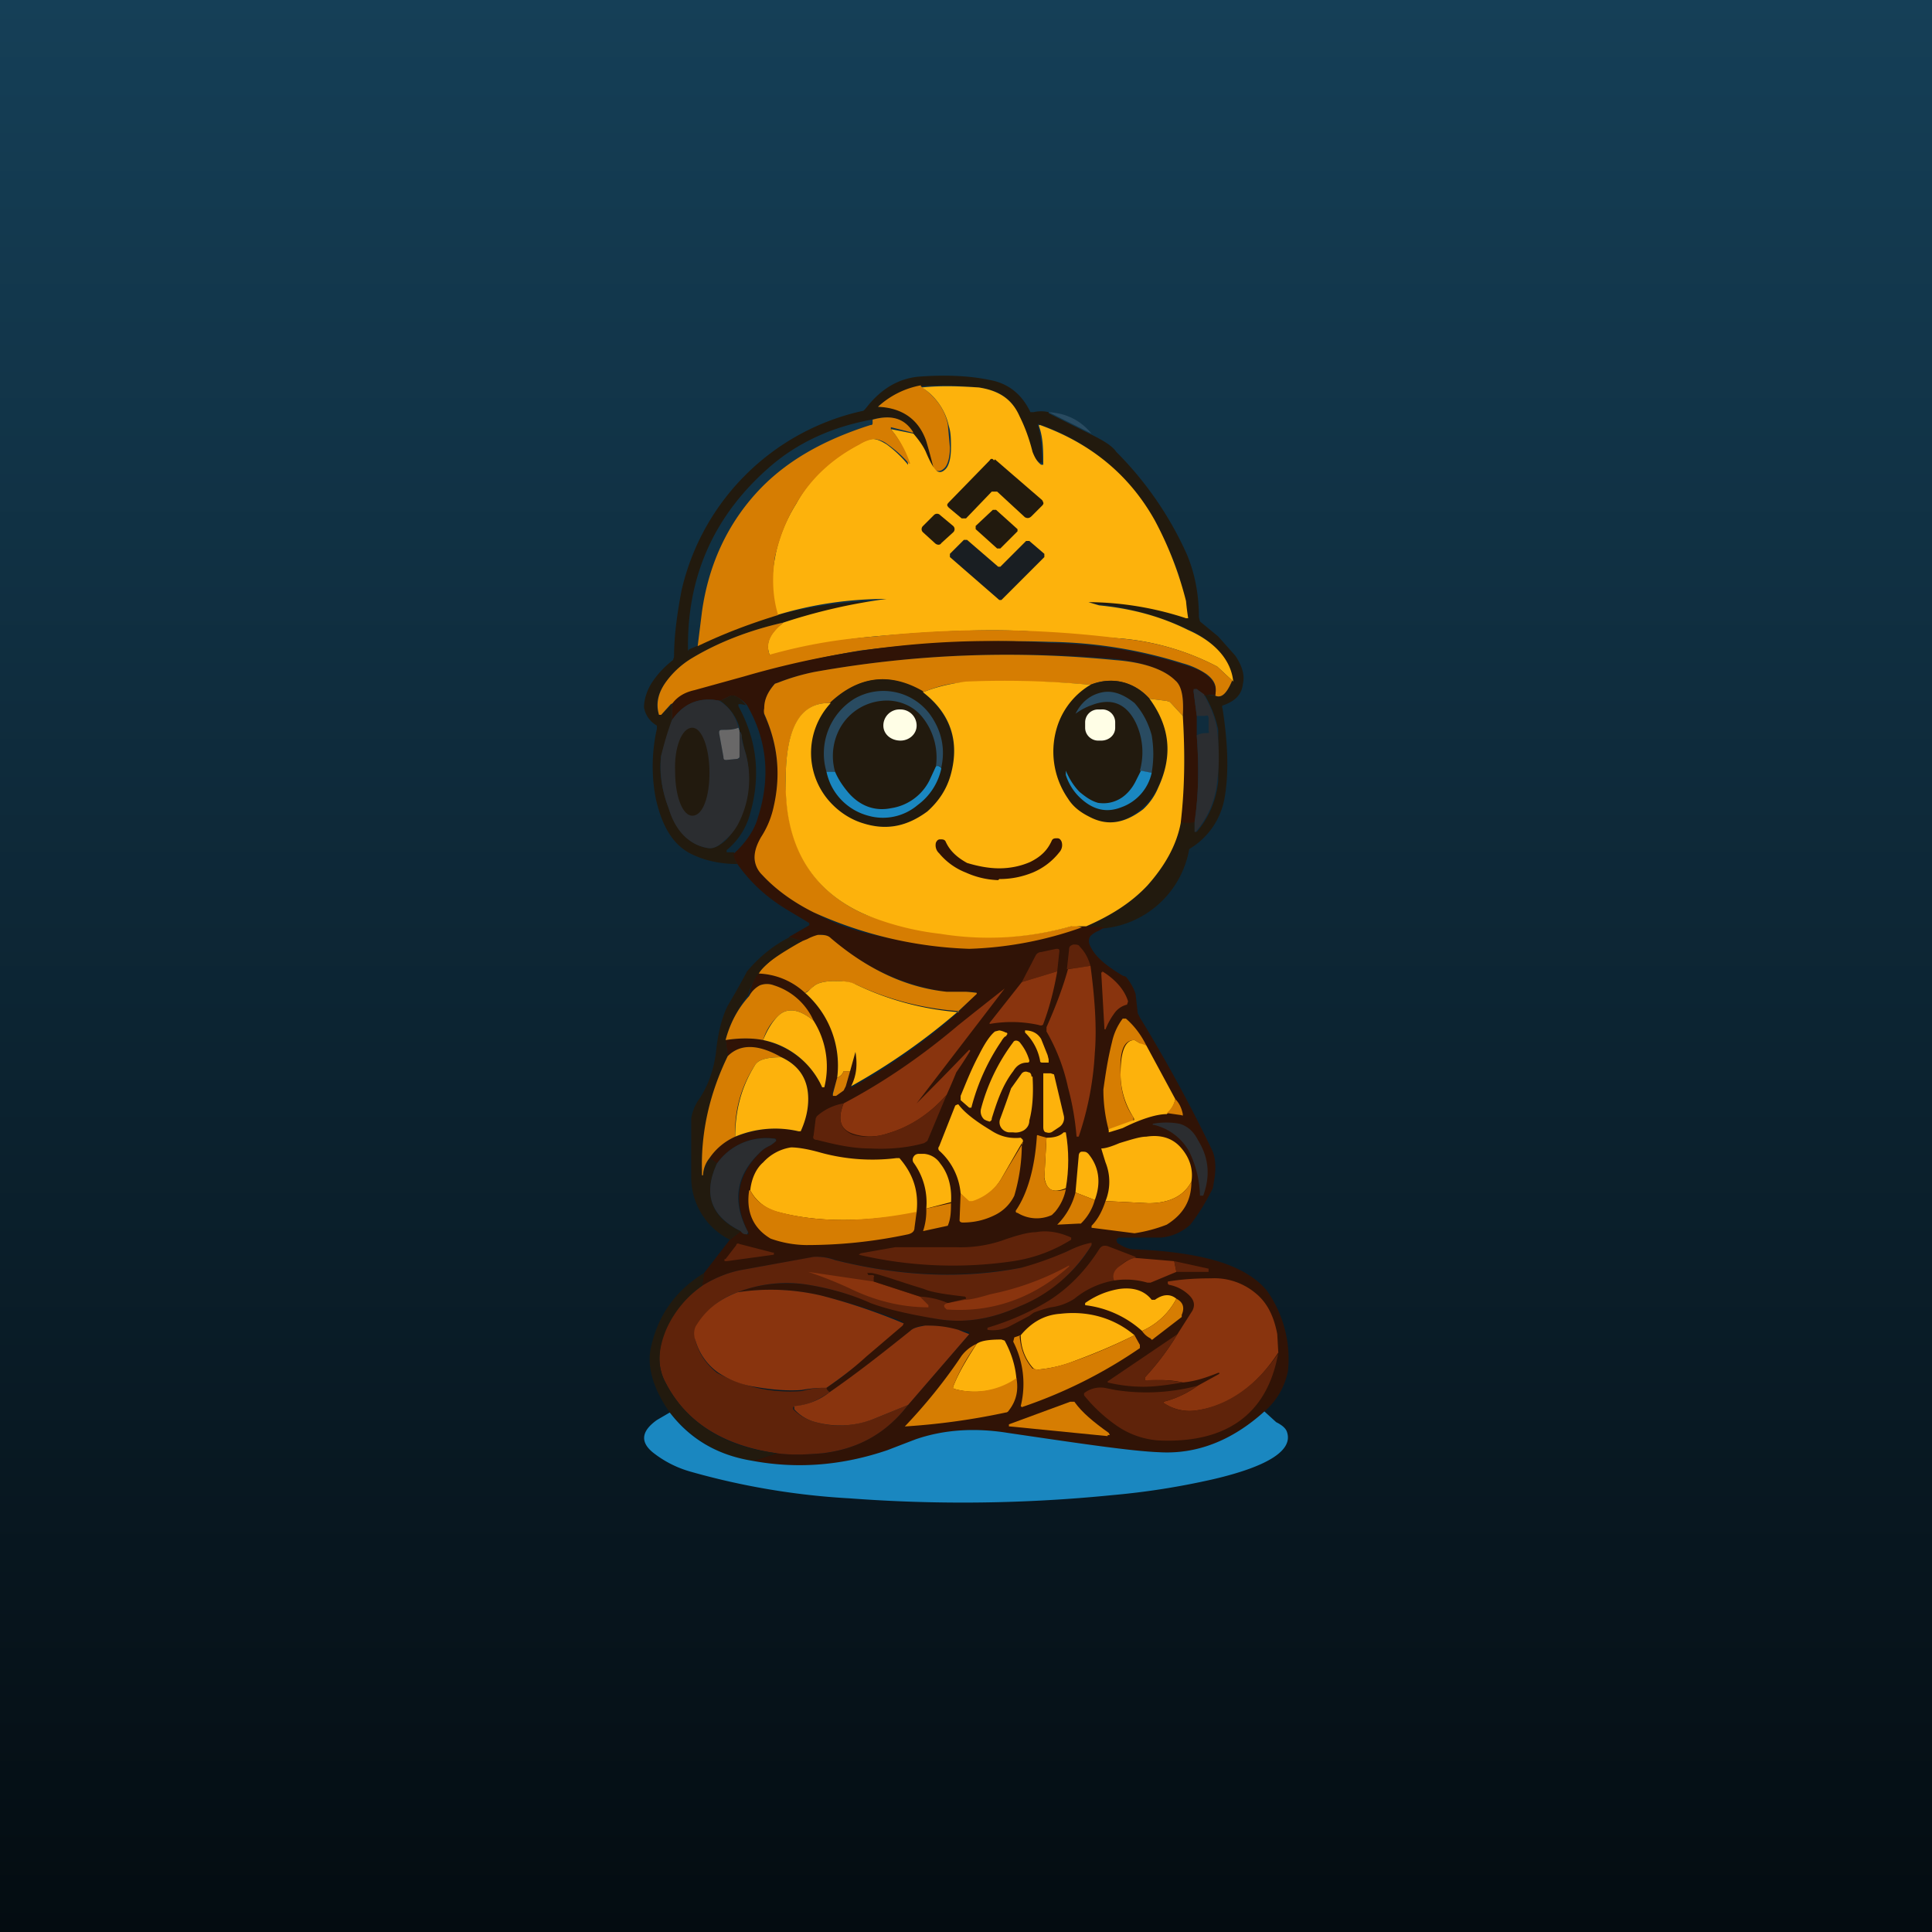<!-- by TradingView --><svg width="18" height="18" viewBox="0 0 18 18" xmlns="http://www.w3.org/2000/svg"><rect x="0" y="0" width="18" height="18" fill="#333333" stroke="none"/><path fill="url(#a)" d="M0 0h18v18H0z"/><path d="m9.77 3.85.4.2c.1.05.19.1.23.16a3.2 3.2 0 0 1 .66.96c.07.17.11.36.11.58l.01.04.17.14.16.18c.06.09.09.18.07.26-.01.1-.07.16-.18.2-.01 0-.02.01-.01.03.05.32.06.6.02.83a.69.69 0 0 1-.33.48.9.9 0 0 1-.8.74l-.16-.02c.23-.1.42-.22.57-.38.16-.18.27-.37.31-.59h.13v.09h.02c.12-.14.18-.3.2-.47V6.8a1.05 1.05 0 0 0-.13-.33l.1.01c.06.03.11-.02.16-.14-.03-.2-.17-.37-.42-.48-.26-.12-.54-.2-.83-.23a.28.28 0 0 1-.1-.03 2.96 2.96 0 0 1 .93.15v-.02l-.02-.14-.06-.24a3.3 3.3 0 0 0-.23-.51 1.95 1.95 0 0 0-1.08-.89v.01c.03.1.04.23.04.35h-.02a.22.22 0 0 1-.08-.1 2.66 2.66 0 0 0-.12-.34c-.06-.16-.2-.24-.38-.26a2.84 2.84 0 0 0-.53-.01.8.8 0 0 0-.4.19c.23 0 .38.11.45.32l.08.26a.62.62 0 0 1-.09-.16.7.7 0 0 0-.12-.18c-.07-.13-.2-.17-.38-.12-.38.07-.7.22-.96.45-.5.44-.76 1-.75 1.69 0 .01 0 .02.01 0l.07-.03a3.81 3.81 0 0 1 1.77-.42c-.32.03-.64.1-.96.2-.31.07-.6.18-.85.33a.82.82 0 0 0-.25.23c-.07.1-.1.2-.06.3h.02l.1-.1v.15l-.1.33c-.02.14 0 .3.07.49.07.21.19.34.36.37.05.01.1-.01.17-.07a.5.5 0 0 0 .1-.14.9.9 0 0 0 .09-.66 1.3 1.3 0 0 1-.04-.17l-.01-.04h-.01v-.04a.46.46 0 0 0-.18-.25l.1-.05h.03c.03.01.07.04.11.09l-.05-.01h-.02v.02c.18.33.21.67.1 1.03a.65.65 0 0 1-.21.31v.02h.07c0 .03 0 .06.03.11-.15 0-.29-.03-.4-.08-.19-.08-.3-.26-.36-.53-.04-.2-.04-.43.01-.65v-.03A.24.24 0 0 1 6 6.59c0-.06.02-.15.08-.24a.87.87 0 0 1 .19-.2l.01-.03c0-.2.03-.41.07-.62a2.22 2.22 0 0 1 1.68-1.67c.02 0 .03-.02.04-.03.14-.18.3-.27.48-.29.25-.02.48-.01.67.03.17.03.3.13.38.3h.03a.3.3 0 0 1 .14 0Z" fill="#221A0E"/><path d="M8.58 3.6c.14.1.22.21.25.35l.02.22c0 .09-.02.16-.05.19-.03.03-.06.04-.1.01a6.44 6.44 0 0 0-.07-.26c-.07-.2-.22-.31-.45-.32a.8.8 0 0 1 .4-.2Z" fill="#D67D02"/><path d="m11.48 6.34-.14-.13-.02-.01a2.38 2.38 0 0 0-.86-.25l-.9-.07c-.38-.02-.85 0-1.42.05-.32.03-.63.09-.94.18l-.03-.01c-.04-.11 0-.2.13-.3a5.28 5.28 0 0 1 .96-.22c-.35 0-.69.05-1.02.15a1.1 1.1 0 0 1-.02-.53c.03-.18.1-.35.2-.51.13-.24.33-.42.58-.55.05-.03.1-.05.13-.05.04 0 .08.02.13.05a1.11 1.11 0 0 1 .2.19v-.01A.72.72 0 0 0 8.3 4V4h.01l.2.04c.06.07.1.13.12.18.03.07.06.13.09.16s.06.02.09-.01.05-.1.05-.2c0-.07 0-.14-.02-.2a.57.57 0 0 0-.25-.36c.19-.02.37-.01.53 0 .19.03.31.11.38.27.05.1.09.21.12.33.02.05.04.09.08.12h.02c0-.13 0-.25-.04-.36v-.01h.01c.47.17.83.46 1.07.89a3.3 3.3 0 0 1 .29.75 2.28 2.28 0 0 0 .02.16h-.02a2.96 2.96 0 0 0-.91-.15l.1.03c.3.03.57.1.83.23.25.11.4.28.42.48Z" fill="#FDB20C"/><path d="m10.17 4.04-.4-.2c.17.01.3.08.4.2Z" fill="#294B61"/><path d="m8.5 4.03-.2-.05H8.3V4c.08.09.14.2.18.32h-.01a1.11 1.11 0 0 0-.2-.18.23.23 0 0 0-.13-.05.34.34 0 0 0-.13.05c-.25.13-.45.31-.59.55-.1.16-.16.33-.2.5-.03.2-.02.38.03.54-.26.08-.5.17-.75.29l.04-.32c.06-.43.23-.8.5-1.1.27-.3.63-.5 1.07-.64.01 0 .02 0 .02-.02v-.03c.18-.05.3-.01.38.12Z" fill="#D67D02"/><path d="m9.27 4.28.44.38c.01.02.02.03 0 .05l-.1.1c-.02.02-.04.02-.06.01l-.26-.24h-.05L9 4.83h-.04l-.12-.1c-.02-.02-.02-.03 0-.05l.38-.39c.01-.02.03-.02.04 0Z" fill="#221A0E"/><path d="m9.48 4.93-.2-.18h-.03l-.16.15v.03l.2.18h.03l.16-.16v-.02ZM8.88 4.9l-.12-.1a.04.04 0 0 0-.06 0l-.1.1a.04.04 0 0 0 0 .06l.11.1c.02.02.05.02.06 0l.11-.1a.04.04 0 0 0 0-.06Z" fill="#221A0E"/><path d="m9.32 5.28.24-.24h.03l.14.12v.03l-.4.4h-.02l-.46-.4v-.03l.13-.13h.03l.29.25h.02Z" fill="#191E22"/><path d="M7.3 5.8c-.12.1-.17.19-.13.3a4.81 4.81 0 0 1 .98-.17 9.73 9.73 0 0 1 2.3.02 2.38 2.38 0 0 1 .89.26l.14.13c-.05.12-.1.17-.16.14.02-.08 0-.14-.08-.2a.74.74 0 0 0-.22-.1 4.3 4.3 0 0 0-1.24-.2 11.2 11.2 0 0 0-1.76.08 8.22 8.22 0 0 0-1.77.5l-.09.1h-.02c-.03-.1-.01-.2.06-.3a.82.82 0 0 1 .25-.23c.25-.15.54-.26.85-.33Z" fill="#D67D02"/><path d="M11.32 6.48a.17.17 0 0 0-.1 0l-.07-.06h-.02l-.01.02.03.23v.19c.02.26.02.53-.02.8a.35.35 0 0 1-.13 0c.04-.33.04-.66.02-.99.01-.17-.01-.28-.07-.33-.1-.1-.29-.17-.56-.2-.92-.08-1.85-.05-2.8.12a2 2 0 0 0-.37.11.35.35 0 0 0-.1.23v.06c.13.28.16.57.08.9a.84.84 0 0 1-.1.24.39.39 0 0 0-.07.19c0 .05.02.1.07.16.12.13.28.25.48.35.18.1.37.17.56.21.35.08.64.12.88.12a3.43 3.43 0 0 0 1.06-.2h.04l.17.01-.05.03a.24.24 0 0 0-.08.05c-.02.03-.02.06 0 .1.05.1.15.18.3.27l.03.01c.04.05.07.1.09.16l.02.18.02.04a13.94 13.94 0 0 1 .67 1.23c.04.08.04.19.02.3l-.01.06c-.1.2-.18.3-.21.34a.47.47 0 0 1-.27.12h-.4l-.02.02.01.03c.06.04.11.06.16.06.27.01.49.04.66.08.26.06.45.16.57.3a1.1 1.1 0 0 1 .2.75.66.66 0 0 1-.22.38c-.31.28-.64.4-.98.38-.26-.01-.73-.07-1.4-.18-.32-.05-.61-.03-.87.06l-.26.1c-.4.14-.83.18-1.26.1l.23-.07c.15.02.29.01.43 0 .33-.04.6-.2.79-.45l.57-.66v-.02a5.8 5.8 0 0 1-.1-.02 1.14 1.14 0 0 0-.3-.04c-.07 0-.12.02-.15.05-.24.2-.5.4-.75.57-.03-.02-.04-.04-.03-.04.13-.08.25-.18.37-.3a4.03 4.03 0 0 1 .35-.3l-.02-.02a5.5 5.5 0 0 0-.75-.24 2.03 2.03 0 0 0-.78-.03c.2-.08.43-.1.66-.07.18.03.37.08.58.16.12.06.33.1.63.16.25.04.5 0 .76-.12.32-.15.54-.34.67-.57v-.01h-.01a.75.75 0 0 0-.22.07l-.1.05c-.17.06-.28.1-.32.1-.56.1-1.13.08-1.73-.07a.5.5 0 0 0-.2-.03l-.67.12c-.12.02-.25.07-.38.15l.02-.12.24-.31.1-.08.06.03c.01 0 .02 0 .01-.02-.15-.3-.1-.55.14-.77a.42.42 0 0 1 .07-.04.4.4 0 0 0 .05-.04v-.02a.56.56 0 0 0-.55.23l-.07-.05a.57.57 0 0 1 .24-.2c.2-.07.38-.1.58-.05h.03c.05-.11.07-.21.07-.3a.4.4 0 0 0-.25-.39c-.21-.12-.38-.13-.5-.01l-.02-.15c.13-.02.24-.02.35 0 .26.07.44.21.55.44h.01a.8.8 0 0 0-.1-.62.6.6 0 0 0-.36-.33.18.18 0 0 0-.13 0 .24.24 0 0 0-.1.1.48.48 0 0 1 .08-.21c.18 0 .32.07.44.18.23.21.33.47.3.8l-.05.14.01.02h.03l.07-.05.02-.04.04-.14.05-.18c.02.12.01.23-.04.32v.01h.01c.36-.2.7-.44.99-.7l.16-.17v-.02h-.27a2.06 2.06 0 0 1-1.08-.5.13.13 0 0 0-.11-.03.45.45 0 0 0-.11.04 1.1 1.1 0 0 1-.05.02l-.12-.04.19-.11V8.6l-.2-.12c-.2-.12-.35-.26-.47-.43-.03-.05-.04-.08-.03-.1.11-.1.19-.22.22-.33.12-.37.09-.72-.1-1.05a.37.37 0 0 0-.12-.09h-.03l-.1.05c-.19-.04-.34.02-.45.18v-.15c.05-.07.12-.11.21-.13l.47-.13a8.22 8.22 0 0 1 2.84-.31 4.3 4.3 0 0 1 1.24.2c.1.03.18.06.22.1.07.05.1.11.08.2Z" fill="#301306"/><path d="m11.02 6.67-.12-.13-.03-.01-.16-.02a.48.48 0 0 0-.55-.13A8.6 8.6 0 0 0 9 6.36c-.15 0-.28.04-.4.09-.31-.19-.6-.15-.86.1-.28-.01-.42.23-.42.72 0 .61.24 1.03.74 1.25a3.54 3.54 0 0 0 1.42.2 2.82 2.82 0 0 0 .53-.1l.07.02a3.43 3.43 0 0 1-1.05.2 3.81 3.81 0 0 1-1.45-.34c-.2-.1-.36-.22-.48-.35a.23.23 0 0 1-.07-.16c0-.06.02-.12.06-.19a.84.84 0 0 0 .11-.25c.08-.32.05-.61-.08-.9a.12.12 0 0 1 0-.05c0-.08.03-.15.1-.23l.03-.01a2 2 0 0 1 .34-.1c.95-.17 1.88-.2 2.8-.11.27.02.46.09.56.19.06.05.08.16.07.33Z" fill="#D67D02"/><path d="M8.6 6.45c.25.2.34.46.26.76a.62.62 0 0 1-.22.35.63.63 0 0 1-.6.11.68.68 0 0 1-.28-.17.68.68 0 0 1-.02-.96c.26-.24.55-.28.86-.1ZM10.71 6.51c.19.26.22.53.08.82a.57.57 0 0 1-.15.2c-.16.14-.32.17-.5.08a.56.56 0 0 1-.2-.16.77.77 0 0 1-.1-.7.7.7 0 0 1 .32-.37c.21-.08.4-.03.55.13Z" fill="#221A0E"/><path d="M10.16 6.38a.7.7 0 0 0-.3.36.77.77 0 0 0 .09.7c.05.08.12.13.2.17.17.09.33.06.5-.07a.57.57 0 0 0 .14-.2c.14-.3.11-.57-.08-.83l.16.02.03.01.12.13c.02.33.02.66-.02 1-.04.21-.15.4-.31.58-.15.16-.34.28-.57.38h-.14a2.82 2.82 0 0 1-1.22.07 2.6 2.6 0 0 1-.7-.18c-.5-.22-.75-.64-.74-1.25 0-.5.14-.73.42-.72a.68.68 0 0 0 .02.95c.08.08.18.14.28.17.22.07.41.03.6-.11.1-.09.18-.2.22-.35.08-.3 0-.56-.26-.76.12-.05.25-.08.4-.1a8.6 8.6 0 0 1 1.16.03Z" fill="#FDB20C"/><path d="M11.22 6.47v.01c.08.14.11.25.12.32.02.18.02.34 0 .48a.83.83 0 0 1-.2.47h-.01v-.1c.04-.26.04-.53.02-.8a.2.2 0 0 1 .09-.02c.02 0 .03 0 .02-.02v-.12c0-.02-.01-.03-.03-.02h-.08l-.03-.23v-.02h.03l.07.05Z" fill="#2B2D30"/><path d="M8.77 7.16c-.01-.03-.03-.03-.05-.02a.6.6 0 0 0-.12-.45.4.4 0 0 0-.17-.13.44.44 0 0 0-.22-.03.5.5 0 0 0-.37.23.54.54 0 0 0-.06.43H7.7a.6.6 0 0 1 .26-.68.54.54 0 0 1 .7.14c.11.15.15.32.11.5ZM10.72 7.2l-.1-.02a.64.64 0 0 0-.04-.45c-.09-.18-.23-.23-.41-.16a.56.56 0 0 0-.15.08c.06-.12.15-.18.25-.2.1-.02.2.02.3.1.08.09.13.19.16.3.02.12.02.23 0 .35Z" fill="#294B61"/><path d="M6.7 6.53c.1.06.15.14.18.25a.4.4 0 0 1-.15.02c-.02 0-.03 0-.03.03l.04.22c0 .02.01.03.03.03l.1-.01c.02 0 .02-.01.02-.03v-.23.01c.02.01.02.03.02.04 0 .05.02.1.04.17a.9.9 0 0 1-.08.66.5.5 0 0 1-.12.14c-.06.06-.11.08-.16.07-.17-.03-.3-.16-.36-.37a1.05 1.05 0 0 1-.07-.49c.02-.08.05-.2.1-.33.11-.16.26-.22.45-.18Z" fill="#2B2D30"/><path d="M8.39 6.9c.08 0 .15-.06.15-.14a.15.15 0 0 0-.15-.15.15.15 0 0 0-.16.15c0 .08.07.14.16.14ZM10.26 6.61h-.03a.12.12 0 0 0-.12.12v.05c0 .07.06.12.12.12h.03c.07 0 .13-.05.13-.12v-.05a.12.12 0 0 0-.13-.12Z" fill="#FFFEE6"/><path d="m6.88 6.78.01.03v.23c0 .02 0 .02-.02.03l-.1.01c-.02 0-.03 0-.03-.03l-.04-.22c0-.02 0-.03.03-.03.05 0 .1 0 .15-.02Z" fill="#696868"/><path d="M6.61 7.2c0-.23-.07-.42-.16-.42-.1 0-.17.19-.16.41 0 .23.07.41.16.41.1 0 .16-.18.16-.4Z" fill="#221A0E"/><path d="m10.63 7.18.1.02a.44.44 0 0 1-.28.32c-.15.06-.28.02-.4-.1a.5.5 0 0 1-.12-.2V6.92v.26c.03.07.07.14.13.2.05.04.1.08.17.1.07.01.13 0 .19-.03s.12-.09.16-.17l.05-.1ZM8.77 7.16a.57.57 0 0 1-.22.34.5.5 0 0 1-.46.1.54.54 0 0 1-.35-.29.59.59 0 0 1-.04-.12h.08c.03.07.07.13.12.19.11.13.25.18.4.15a.48.48 0 0 0 .36-.26l.06-.13c.02-.01.04 0 .05.02Z" fill="#1A87C0"/><path d="M9.3 8.2a.79.79 0 0 1-.3-.07.61.61 0 0 1-.25-.18.1.1 0 0 1-.03-.1c.01-.02.02-.03.04-.03s.04 0 .05.02c.04.09.11.15.2.2.1.03.2.05.3.05.1 0 .2-.02.29-.06.1-.05.16-.11.2-.2.01-.02.03-.02.05-.02.02 0 .03.01.04.03a.1.1 0 0 1-.02.1.62.62 0 0 1-.25.19c-.1.04-.2.06-.31.06Z" fill="#301306"/><path d="M8.93 9.42a2.7 2.7 0 0 1-.96-.25.55.55 0 0 0-.19-.03c-.1 0-.17.02-.2.05a.42.42 0 0 1-.08.06.67.67 0 0 0-.44-.18 1.17 1.17 0 0 1 .46-.32.45.45 0 0 1 .1-.04c.05 0 .09 0 .12.03.34.29.7.46 1.08.5H9a1.5 1.5 0 0 1 .1.01v.01l-.17.16Z" fill="#D67D02"/><path d="m7.35 8.73.12.04c-.21.12-.35.21-.4.3a.48.48 0 0 0-.1.2c-.1.13-.17.27-.21.42l.02.15a2.37 2.37 0 0 0-.24 1.11h.01c.01-.07.03-.12.06-.16l.07.05c-.13.28-.06.5.22.63l-.1.08a.65.65 0 0 1-.36-.59v-.54c.01-.06.03-.11.06-.16.1-.14.15-.3.17-.45.02-.2.06-.34.11-.44a7.33 7.33 0 0 0 .18-.32c.11-.13.24-.24.4-.32Z" fill="#221A0E"/><path d="m10.16 9-.22.03.02-.18c0-.03.01-.04.04-.05.03 0 .05 0 .06.02.05.05.08.11.1.18ZM9.85 9.05l-.33.1.13-.25a.06.06 0 0 1 .05-.03l.14-.03c.02 0 .03 0 .03.02l-.02.19Z" fill="#5F230A"/><path d="M10.16 9c.04.3.06.58.04.81a2.88 2.88 0 0 1-.15.78h-.02a2.54 2.54 0 0 0-.08-.46 1.79 1.79 0 0 0-.2-.52v-.04c.08-.18.15-.36.2-.54l.2-.03ZM10.27 9.05c.13.08.21.18.24.28l-.01.03a.2.2 0 0 0-.11.07.66.66 0 0 0-.09.16h-.01l-.03-.53h.01ZM9.85 9.05c-.03.17-.07.33-.13.49 0 .01-.02.02-.04.01a1.18 1.18 0 0 0-.46-.01v-.01l.3-.38.33-.1Z" fill="#89340E"/><path d="M8.93 9.42a5.93 5.93 0 0 1-1 .7c.05-.1.06-.2.04-.32l-.05.18h-.06a.1.1 0 0 1-.06.06.9.9 0 0 0-.3-.79c.02 0 .04-.03.08-.06.03-.03.1-.05.2-.05s.15.01.19.03a2.7 2.7 0 0 0 .96.26Z" fill="#FDB20C"/><path d="M7.58 9.51c-.12-.1-.22-.12-.3-.07a.49.49 0 0 0-.17.25c-.1-.02-.22-.02-.35 0 .04-.15.11-.29.22-.41a.24.24 0 0 1 .1-.1.18.18 0 0 1 .13 0 .6.6 0 0 1 .37.33Z" fill="#D67D02"/><path d="M8.82 10.2c-.16.18-.34.3-.55.36a.5.5 0 0 1-.33 0c-.11-.04-.14-.13-.08-.28.38-.2.74-.45 1.07-.73a43.28 43.28 0 0 1 .43-.34l-.82 1.07a31.36 31.36 0 0 0 .49-.5l.01.01a3.86 3.86 0 0 1-.13.2 6.7 6.7 0 0 1-.09.21Z" fill="#89340E"/><path d="M7.58 9.51a.8.8 0 0 1 .1.62h-.02a.77.77 0 0 0-.55-.44c.04-.1.1-.2.17-.25.08-.05.18-.03.3.07Z" fill="#FDB20C"/><path d="M10.68 9.74c-.02 0-.04 0-.06-.02l-.05-.03c-.1 0-.14.1-.13.32 0 .15.04.29.12.4v.03l-.23.09a1.45 1.45 0 0 1-.05-.38c.02-.14.04-.28.08-.44a.56.56 0 0 1 .1-.22h.03c.08.07.14.15.19.25Z" fill="#D67D02"/><path d="m9.38 9.65-.02.01a.2.2 0 0 0-.03.04 1.97 1.97 0 0 0-.28.62h-.02l-.08-.07v-.04c.05-.12.1-.25.17-.38.05-.1.1-.18.15-.22l.04-.01a.2.2 0 0 1 .06.02c.02 0 .02.02 0 .03ZM9.77 9.88v.02h-.05c-.02 0-.03 0-.03-.02a.49.49 0 0 0-.14-.26V9.6c.07 0 .12.03.15.08l.06.15.01.04ZM9.57 9.9c-.06 0-.1.03-.13.08-.1.13-.15.28-.2.44 0 .01 0 .02-.02.03l-.03-.01-.02-.01a.1.1 0 0 1-.03-.1 1.79 1.79 0 0 1 .3-.62c.01-.02.04-.02.06 0 .04.05.07.1.09.17 0 .01 0 .02-.02.02ZM10.68 9.74l.27.5a.25.25 0 0 1-.08.14c-.1 0-.25.05-.41.13a5.15 5.15 0 0 1-.13.04v-.03l.22-.08c.02 0 .02-.01.01-.03a.74.74 0 0 1-.12-.4c0-.21.04-.32.13-.32l.05.03.06.02Z" fill="#FDB20C"/><path d="M7.28 9.85c-.13 0-.22.02-.25.08-.13.2-.19.43-.18.66a.57.57 0 0 0-.24.2.27.27 0 0 0-.06.16h-.01v-.04c-.01-.36.07-.72.24-1.07.12-.12.29-.11.5.01Z" fill="#D67D02"/><path d="M7.28 9.85c.17.08.25.21.25.39 0 .09-.02.19-.07.3h-.02a.96.96 0 0 0-.59.05c0-.23.05-.45.18-.66.03-.06.12-.08.25-.08Z" fill="#FDB20C"/><path d="m7.92 9.98-.04.14-.02.04-.07.05h-.03v-.02l.04-.15a.1.1 0 0 0 .06-.06h.06Z" fill="#D67D02"/><path d="M9.62 10.03c.01.16 0 .3-.03.41 0 .04-.02.07-.05.09a.15.15 0 0 1-.1.02H9.4a.1.1 0 0 1-.07-.04.09.09 0 0 1-.01-.09 13.1 13.1 0 0 0 .1-.28l.1-.14a.05.05 0 0 1 .06-.01c.02 0 .03.02.03.04ZM9.82 10.01l.09.38a.1.1 0 0 1-.04.11l-.06.04a.06.06 0 0 1-.06.01c-.02 0-.03-.02-.03-.05V10h.07l.03.01Z" fill="#FDB20C"/><path d="m8.82 10.2-.18.43-.03.02c-.14.04-.31.06-.5.05-.18 0-.34-.04-.5-.08-.03 0-.04-.02-.03-.04l.02-.16.01-.02a.5.5 0 0 1 .25-.12c-.06.15-.03.24.08.29.1.03.2.03.33-.01.2-.06.39-.18.55-.36Z" fill="#5F230A"/><path d="M10.87 10.37a.25.25 0 0 0 .08-.13c.04.04.06.09.07.14 0 .01 0 .02-.01.01l-.14-.02Z" fill="#D67D02"/><path d="m9.52 10.65-.19.33a.49.49 0 0 1-.27.22h-.03l-.08-.08a.6.6 0 0 0-.2-.4.03.03 0 0 1 0-.04l.15-.38.02-.01h.01c.05.07.15.15.3.24.09.06.18.08.28.07l.02.02v.02Z" fill="#FDB20C"/><path d="M11.2 11.14h-.02a.99.99 0 0 0-.1-.41.51.51 0 0 0-.33-.25h-.01v-.01c.11-.02.2-.01.25 0 .07.02.13.07.17.15.1.16.12.33.05.52Z" fill="#2B2D30"/><path d="M9.93 11.07c-.12.05-.18.02-.2-.1l.02-.37c.06 0 .12-.01.16-.05h.02c.03.17.03.35 0 .52Z" fill="#FDB20C"/><path d="m9.75 10.6-.02.38c.02.1.08.14.2.1a.46.46 0 0 1-.1.21l-.03.03a.34.34 0 0 1-.32-.02c-.02 0-.02-.02-.01-.03.1-.15.17-.38.19-.68 0-.01 0-.02.02-.01l.07.02Z" fill="#D67D02"/><path d="M11.1 11.01c-.07.13-.2.2-.4.2l-.4-.02a.48.48 0 0 0 0-.36 8.33 8.33 0 0 1-.04-.13c.04 0 .1-.02.17-.05.1-.03.19-.06.25-.06.13-.02.24.01.32.1.08.09.12.2.1.32Z" fill="#FDB20C"/><path d="M6.9 11.47c-.28-.14-.35-.35-.22-.63a.56.56 0 0 1 .54-.23l.01.01v.01a.39.39 0 0 1-.05.04.42.42 0 0 0-.07.04c-.25.22-.3.47-.14.77l-.01.02c-.02 0-.04 0-.06-.03Z" fill="#2B2D30"/><path d="M9.52 10.65a1.7 1.7 0 0 1-.07.49.39.39 0 0 1-.18.18c-.1.05-.2.07-.3.07-.02 0-.03-.01-.03-.02l.01-.25.08.07h.03a.49.49 0 0 0 .27-.21l.2-.33Z" fill="#D67D02"/><path d="M8.54 11.3c-.5.09-.93.09-1.3-.01a.4.4 0 0 1-.25-.2c.01-.1.05-.2.12-.26a.44.44 0 0 1 .26-.14c.05 0 .14.01.28.05.22.06.46.08.7.05h.03c.13.15.18.31.16.5ZM10.2 11.18l-.18-.07.03-.34c0-.02.01-.04.03-.04.03 0 .04 0 .06.02.1.12.12.27.06.43ZM8.86 11.2l-.23.06a.63.63 0 0 0-.12-.43.05.05 0 0 1 0-.05c.01-.02.03-.03.05-.03h.05a.2.2 0 0 1 .15.09c.08.1.11.23.1.37Z" fill="#FDB20C"/><path d="M11.1 11.01c0 .17-.07.3-.23.4a1.4 1.4 0 0 1-.3.08l-.39-.05h-.01v-.02c.06-.06.1-.14.13-.23l.4.02c.2 0 .33-.07.4-.2ZM6.99 11.09c.05.1.13.16.26.2.36.1.79.1 1.29 0l-.02.15c0 .03-.02.05-.06.06-.33.07-.64.1-.95.1a1.03 1.03 0 0 1-.33-.06c-.17-.1-.23-.26-.2-.45ZM10.2 11.18a.48.48 0 0 1-.13.22h-.02l-.2.01a.65.65 0 0 0 .17-.3l.18.07ZM8.86 11.2c0 .08 0 .15-.03.22l-.23.05a.6.6 0 0 0 .03-.21l.23-.05Z" fill="#D67D02"/><path d="m8 11.68.34-.06H8.91a1.21 1.21 0 0 0 .42-.06c.14-.05.25-.08.32-.08.11-.02.22 0 .33.05v.02c-.16.1-.34.17-.54.2A3.85 3.85 0 0 1 8 11.69l.02-.01ZM6.76 11.73l.1-.13c0-.01.01-.02.03-.01l.31.08h.01v.02l-.44.06h-.02v-.02Z" fill="#5F230A"/><path d="M6.87 12.04a.7.7 0 0 0-.38.32.17.17 0 0 0-.01.13c.03.12.1.22.2.3a1.42 1.42 0 0 0 .79.17c.11-.03.18-.03.23-.03 0 0 0 .02.03.04-.1.07-.2.12-.32.13l-.02.01v.02c.06.06.13.1.21.12.17.05.35.04.54-.03l.32-.13c-.2.26-.46.41-.8.45-.13.01-.27.02-.42 0-.5-.07-.85-.29-1.04-.66-.08-.15-.07-.31 0-.5a1 1 0 0 1 .34-.4c.13-.08.26-.13.38-.15l.66-.12a.5.5 0 0 1 .2.03c.6.15 1.18.18 1.74.07a3.09 3.09 0 0 0 .42-.15c.1-.05.17-.07.22-.08h.01v.02a1.4 1.4 0 0 1-.67.57c-.26.12-.51.16-.76.12-.3-.05-.5-.1-.63-.15-.2-.09-.4-.14-.58-.17a1.27 1.27 0 0 0-.66.07Z" fill="#5F230A"/><path d="M10.58 11.72c-.04 0-.1.03-.14.07-.05.04-.07.09-.06.14a.8.8 0 0 0-.37.17.52.52 0 0 1-.22.08 1.18 1.18 0 0 0-.16.05l-.04.03-.19.1a.35.35 0 0 1-.2.03v-.02c.17-.05.34-.12.5-.21.22-.12.4-.3.54-.52.02-.03.04-.04.08-.03l.26.1Z" fill="#5F230A"/><path d="m10.58 11.72.36.03.02.1-.24.1h-.03a.72.72 0 0 0-.31-.02c-.02-.05 0-.1.06-.14.05-.04.1-.07.14-.07Z" fill="#89340E"/><path d="m10.96 11.85-.02-.1.32.07v.03h-.3Z" fill="#5F230A"/><path d="m8.83 12.14.16-.03c.03 0 .1-.01.23-.05l.09-.02a2.56 2.56 0 0 0 .65-.25v.01c-.34.3-.72.43-1.14.4l-.02-.02c-.01-.02 0-.03.03-.04ZM8.14 11.94l.43.14.08.08v.02c-.25 0-.49-.06-.72-.17a3.65 3.65 0 0 0-.4-.16l.61.09Z" fill="#89340E"/><path d="m9 12.1-.17.04a.76.76 0 0 0-.26-.06l-.43-.14v-.04c.01-.01 0-.02-.01-.02h-.04l-.01-.02h.04c.07.01.23.07.49.15.07.03.2.05.38.07l.01.01v.02Z" fill="#301306"/><path d="m6.56 11.86-.02.12a1 1 0 0 0-.33.4c-.08.19-.09.35-.01.5.19.37.54.6 1.04.66l-.23.07c-.3-.04-.56-.2-.77-.45-.16-.23-.22-.44-.17-.63.07-.29.23-.51.49-.67Z" fill="#221A0E"/><path d="M11.91 12.6c-.2.31-.46.5-.76.54a.43.43 0 0 1-.31-.07v-.01a.94.94 0 0 0 .32-.15l.2-.11v-.01h-.01c-.1.04-.21.08-.33.09a.85.85 0 0 0-.33-.01l-.02-.01v-.03c.11-.12.21-.25.3-.4l.14-.22c.03-.06.01-.11-.05-.16a.36.36 0 0 0-.17-.08l-.01-.01v-.02c.12-.02.25-.03.4-.03a.6.6 0 0 1 .42.14c.11.09.17.22.2.38l.01.18Z" fill="#89340E"/><path d="M10.96 12.1a.66.66 0 0 1-.32.3.96.96 0 0 0-.53-.24v-.02c.1-.07.2-.11.31-.13.13-.02.24.01.31.1h.03c.07-.05.14-.06.2-.01Z" fill="#FDB20C"/><path d="M7.7 12.93c-.05 0-.12 0-.23.02-.12.01-.27 0-.44-.03a.83.83 0 0 1-.35-.14.55.55 0 0 1-.2-.29.17.17 0 0 1 0-.13c.09-.15.21-.25.39-.32.26-.04.52-.03.78.03a5.5 5.5 0 0 1 .77.26l-.01.02-.34.29c-.12.11-.24.2-.37.29Z" fill="#89340E"/><path d="M10.64 12.4a.66.66 0 0 0 .32-.3c.06.03.08.08.05.15v.02l-.26.2c-.01.01-.02.02-.03 0a.2.2 0 0 1-.08-.07Z" fill="#D67D02"/><path d="M10.57 12.44c-.18.09-.37.17-.56.24-.1.04-.22.07-.34.08-.02 0-.03 0-.05-.02a.46.46 0 0 1-.11-.3c.1-.12.22-.19.37-.2.26-.03.5.04.69.2Z" fill="#FDB20C"/><path d="m8.46 13.09-.32.13a.85.85 0 0 1-.54.03.4.4 0 0 1-.2-.12v-.03a.61.61 0 0 0 .33-.13c.26-.18.5-.37.75-.57.03-.03.08-.04.14-.05.07 0 .17 0 .31.04a4.86 4.86 0 0 0 .1.04l-.57.66Z" fill="#89340E"/><path d="M10.97 12.43c-.09.15-.19.28-.3.4v.03h.02c.1-.01.22 0 .33.02-.12.02-.25.04-.37.04a1.43 1.43 0 0 1-.33-.04v-.01l.65-.44Z" fill="#5F230A"/><path d="M9.5 12.45c.01.12.05.22.12.3l.05.01c.12-.01.23-.04.34-.08.2-.07.38-.15.56-.24l.05.09v.03a4.46 4.46 0 0 1-1.1.55l-.01-.01a.86.86 0 0 0-.07-.6l.01-.04.06-.02Z" fill="#D67D02"/><path d="M9.47 12.85a.7.7 0 0 1-.58.09c-.01 0-.02 0-.01-.02.05-.13.13-.26.22-.4.04-.03.12-.04.23-.04l.03.01c.06.11.1.23.11.36Z" fill="#FDB20C"/><path d="M9.1 12.52c-.1.14-.17.27-.22.4l.01.02a.7.7 0 0 0 .58-.1c.02.11 0 .21-.07.3 0 0-.01.02-.03.02a6.38 6.38 0 0 1-.94.13c.19-.2.37-.42.53-.66a.36.36 0 0 1 .14-.11Z" fill="#D67D02"/><path d="M11.91 12.6c-.1.58-.49.85-1.12.82a.78.78 0 0 1-.39-.14 1.46 1.46 0 0 1-.3-.28v-.02a.25.25 0 0 1 .19-.05l.1.02a1.87 1.87 0 0 0 .77-.04c-.1.07-.2.12-.32.15v.01c.09.06.2.09.31.07.3-.05.55-.23.76-.53Z" fill="#5F230A"/><path d="m10.32 13.38-.91-.09H9.4v-.02l.57-.21h.04c.07.1.18.19.32.29l.01.02h-.02Z" fill="#D67D02"/><path d="m11.78 13.15.11.1c.06.03.09.06.1.09.06.17-.17.32-.68.44a7 7 0 0 1-.95.15 14 14 0 0 1-2.44.03 6.8 6.8 0 0 1-1.49-.25 1 1 0 0 1-.35-.18c-.12-.1-.1-.2.04-.3l.12-.07c.2.26.46.4.77.45.43.08.85.04 1.26-.1a77 77 0 0 1 .26-.1c.26-.09.55-.11.86-.06.68.1 1.15.17 1.41.18.34.02.67-.1.98-.38Z" fill="#1A87C0"/><defs><linearGradient id="a" x1="9" y1="0" x2="9" y2="18" gradientUnits="userSpaceOnUse"><stop stop-color="#153F57"/><stop offset="1" stop-color="#040C11"/></linearGradient></defs></svg>